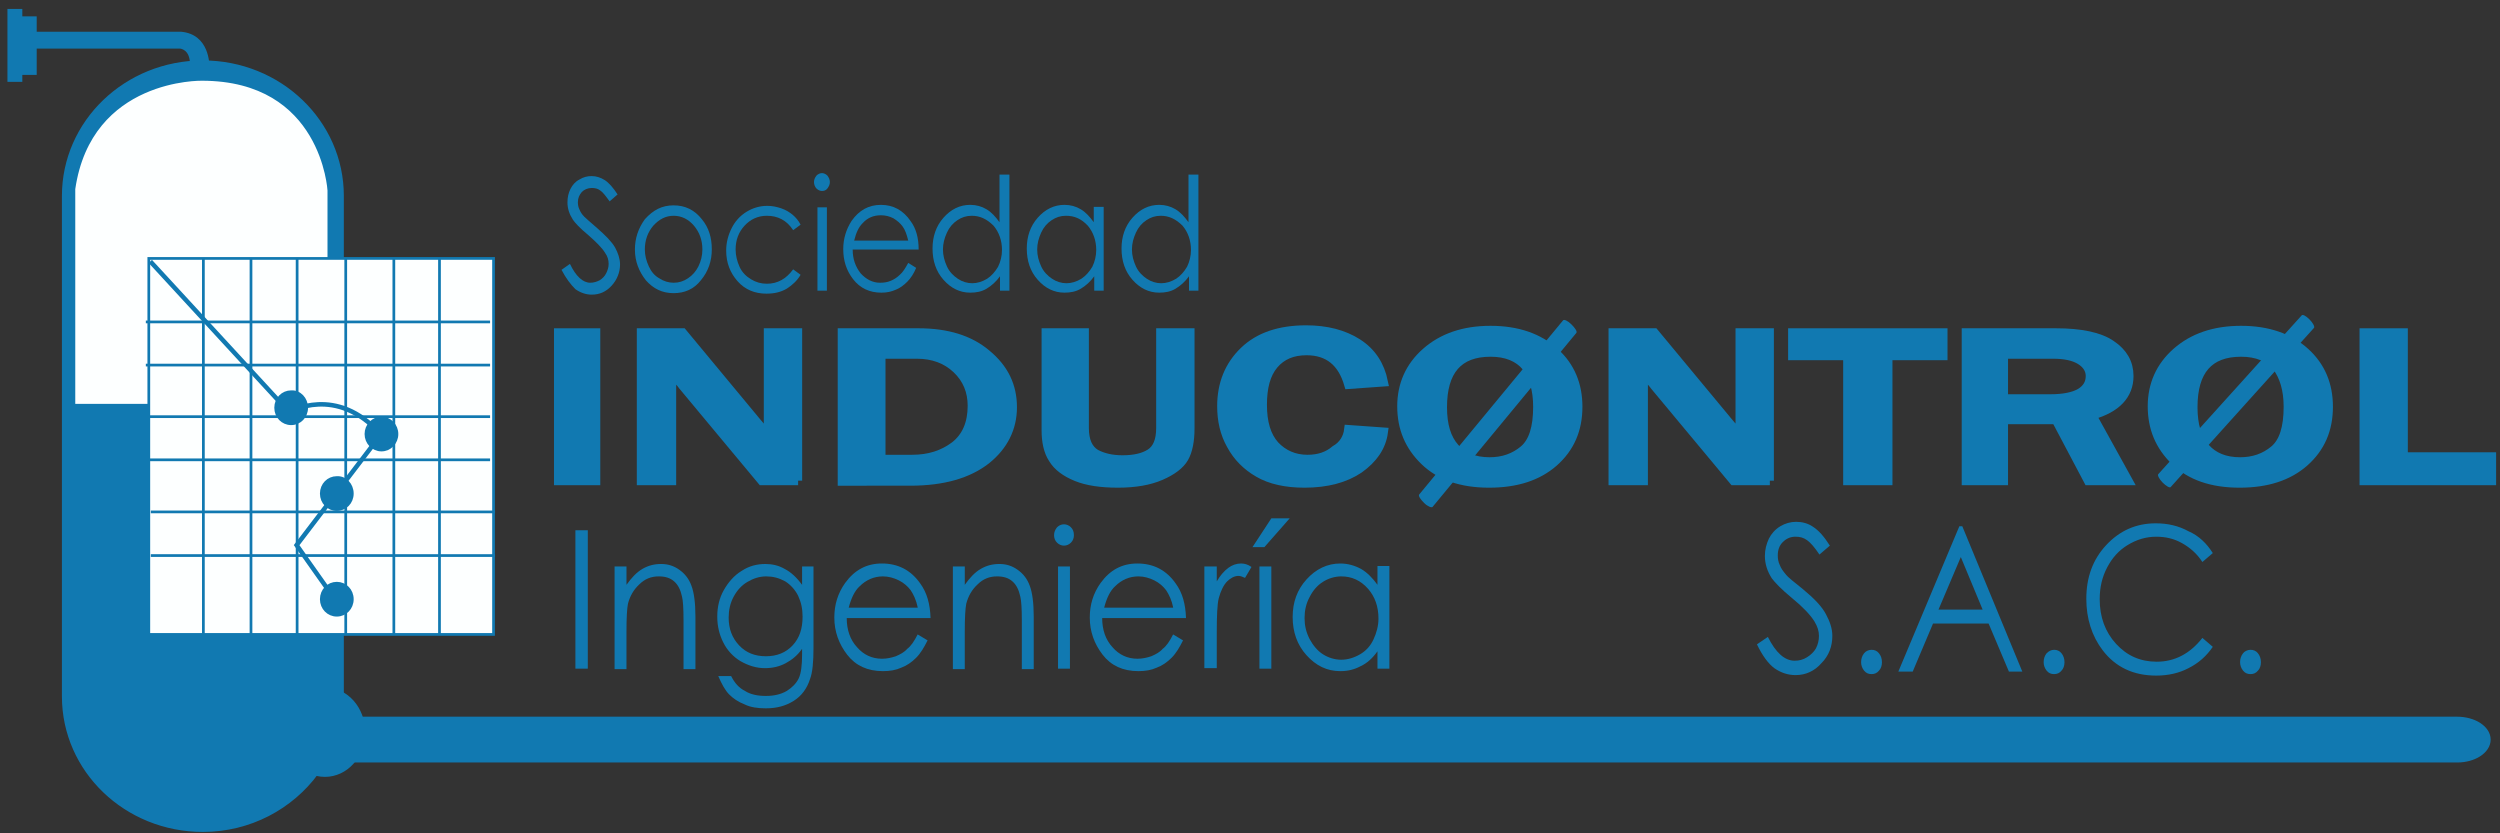 <?xml version="1.0" encoding="utf-8"?>
<!-- Generator: Adobe Illustrator 19.0.0, SVG Export Plug-In . SVG Version: 6.00 Build 0)  -->
<svg version="1.1" id="Capa_1" xmlns="http://www.w3.org/2000/svg" xmlns:xlink="http://www.w3.org/1999/xlink" x="0px" y="0px"
	 viewBox="0 0 504 168" style="enable-background:new 0 0 504 168;" xml:space="preserve">
<rect x="0" y="0" width="504" height="168" fill="#333333" stroke="none"/>
<style type="text/css">
	.st0{fill:#1179B1;stroke:#1179B1;stroke-width:1.835;stroke-miterlimit:10;}
	.st1{fill:#FDFFFF;stroke:#1179B1;stroke-width:0.55;stroke-miterlimit:10;}
	.st2{fill:#1179B1;}
	.st3{fill:none;stroke:#1179B1;stroke-width:0.55;stroke-miterlimit:10;}
	.st4{fill:none;stroke:#1179B1;stroke-width:0.917;stroke-miterlimit:10;}
	.st5{fill:#1179B1;stroke:#1179B1;stroke-miterlimit:10;}
</style>
<path id="XMLID_330_" class="st0" d="M72.7,147.6c0,4.5-3.2,8.1-7.2,8.1c-4,0-7.2-3.6-7.2-8.1c0-4.5,3.2-8.1,7.2-8.1
	C69.5,139.5,72.7,143.1,72.7,147.6z"/>
<path id="XMLID_329_" class="st0" d="M501.2,149.1c0,2-2.6,3.7-5.8,3.7H64.1c-3.2,0-5.8-1.6-5.8-3.7l0,0c0-2,2.6-3.7,5.8-3.7h431.2
	C498.6,145.4,501.2,147.1,501.2,149.1L501.2,149.1z"/>
<path id="XMLID_328_" class="st0" d="M68.3,140.4c0,5.5-1.7,10.6-4.7,14.8c-0.1,0.1-0.2,0.2-0.2,0.3c-5,6.8-13.2,11.3-22.5,11.3l0,0
	c-15.2,0-27.5-11.8-27.5-26.4V39.5c0-14.6,12.3-26.4,27.5-26.4l0,0c15.2,0,27.5,11.8,27.5,26.4V140.4z"/>
<path id="XMLID_327_" class="st1" d="M14.9,81.7h51.4V38.4c0,0-1.2-22.4-25.6-22.4c0,0-22.5-0.5-25.8,22.1V81.7z"/>
<path id="XMLID_323_" class="st2" d="M7.2,9.8h29.1c0,0,2.1,0.1,2,3.4c0,0,3.5,0,3.9,0c0,0,0.1-6.3-5.7-6.8H7.2V9.8z"/>
<rect id="XMLID_319_" x="1.5" y="1.8" class="st2" width="3" height="14.7"/>
<rect id="XMLID_315_" x="4.1" y="3.3" class="st2" width="3.3" height="11.8"/>
<g id="XMLID_205_">
	<path id="XMLID_312_" class="st0" d="M120.1,96.9h-7.5V67.1h7.5V96.9z"/>
	<path id="XMLID_310_" class="st0" d="M160.9,96.9h-7.3l-15.9-19.1c-0.2-0.3-0.6-0.8-1.2-1.4c-0.2-0.3-0.6-0.8-1.1-1.4v21.9h-6.1
		V67.1h8.3l14.6,17.6c0.1,0.1,1,1.2,2.7,3.2V67.1h5.9V96.9z"/>
	<path id="XMLID_307_" class="st0" d="M169.8,96.9V67.1h15.4c5.7,0,10.3,1.4,13.7,4.3c3.5,2.9,5.2,6.4,5.2,10.7
		c0,4.2-1.8,7.8-5.3,10.6c-3.6,2.8-8.6,4.3-15.3,4.3H169.8z M177.6,92.6h6.3c3.4,0,6.2-0.9,8.6-2.7c2.3-1.8,3.5-4.5,3.5-8.1
		c0-2.9-1-5.4-3.1-7.4c-2.1-2-4.8-3-8.1-3h-7.2V92.6z"/>
	<path id="XMLID_305_" class="st0" d="M239.9,67.1v19.2c0,2.6-0.4,4.6-1.2,6c-0.8,1.4-2.4,2.6-4.7,3.6c-2.3,1-5.2,1.5-8.6,1.5
		c-3.4,0-6.2-0.4-8.4-1.3c-2.2-0.9-3.8-2.1-4.7-3.6c-1-1.5-1.4-3.5-1.4-5.8V67.1h7.7v19.2c0,2.6,0.8,4.3,2.3,5.2
		c1.5,0.8,3.3,1.2,5.4,1.2c2.3,0,4.2-0.4,5.6-1.3c1.4-0.9,2.1-2.6,2.1-5.1V67.1H239.9z"/>
	<path id="XMLID_303_" class="st0" d="M271.9,86.6l7,0.5c-0.4,3-2.1,5.4-4.9,7.4c-2.8,1.9-6.5,2.9-11,2.9c-3.8,0-6.9-0.7-9.3-2.1
		c-2.4-1.4-4.2-3.2-5.5-5.6c-1.3-2.3-1.9-4.9-1.9-7.8c0-4.5,1.5-8.2,4.5-11.1c3-2.9,7.2-4.3,12.5-4.3c4.1,0,7.6,0.9,10.4,2.7
		c2.8,1.8,4.5,4.4,5.2,7.8l-7,0.5c-1.3-4.5-4.1-6.8-8.5-6.8c-2.8,0-5,0.9-6.6,2.8c-1.6,1.9-2.3,4.6-2.3,8.1c0,3.6,0.8,6.3,2.5,8.2
		c1.7,1.8,3.9,2.8,6.6,2.8c2.2,0,4.1-0.6,5.6-1.9C270.8,89.8,271.7,88.3,271.9,86.6z"/>
	<path id="XMLID_300_" class="st0" d="M300.2,97.4c-5.6,0-9.9-1.5-13-4.5c-3.1-3-4.6-6.6-4.6-11c0-4.3,1.6-8,4.9-10.9
		c3.3-2.9,7.6-4.4,13-4.4c5.4,0,9.7,1.5,12.9,4.4c3.2,2.9,4.7,6.6,4.7,11c0,4.6-1.6,8.3-4.9,11.2C310,96,305.7,97.4,300.2,97.4z
		 M300.3,93.1c2.7,0,5-0.8,6.9-2.4s2.8-4.5,2.8-8.7c0-3.4-0.8-6.1-2.3-8.1c-1.6-1.9-4-2.9-7.2-2.9c-6.5,0-9.7,3.7-9.7,11.1
		c0,3.6,0.8,6.3,2.5,8.2C294.9,92.1,297.2,93.1,300.3,93.1z"/>
	<path id="XMLID_298_" class="st0" d="M356.8,96.9h-7.3l-15.9-19.1c-0.2-0.3-0.6-0.8-1.2-1.4c-0.2-0.3-0.6-0.8-1.1-1.4v21.9h-6.1
		V67.1h8.3l14.6,17.6c0.1,0.1,1,1.2,2.7,3.2V67.1h5.9V96.9z"/>
	<path id="XMLID_296_" class="st0" d="M380.6,96.9h-8.1V71.7h-11.1v-4.6h30.3v4.6h-11.1V96.9z"/>
	<path id="XMLID_293_" class="st0" d="M429,96.9h-8l-6.5-12.3h-10.6v12.3h-7.5V67.1h18.1c5,0,8.8,0.8,11.1,2.4
		c2.4,1.6,3.6,3.7,3.6,6.3c0,3.8-2.5,6.5-7.5,7.9L429,96.9z M403.9,80.4h9.4c2.7,0,4.7-0.4,6.1-1.2c1.3-0.8,2-1.9,2-3.4
		c0-1.3-0.7-2.4-2-3.2c-1.3-0.8-3.1-1.2-5.5-1.2h-10V80.4z"/>
	<path id="XMLID_290_" class="st0" d="M451.5,97.4c-5.6,0-9.9-1.5-13-4.5c-3.1-3-4.6-6.6-4.6-11c0-4.3,1.6-8,4.9-10.9
		c3.3-2.9,7.6-4.4,13-4.4c5.4,0,9.7,1.5,12.9,4.4c3.2,2.9,4.7,6.6,4.7,11c0,4.6-1.6,8.3-4.9,11.2C461.3,96,457,97.4,451.5,97.4z
		 M451.6,93.1c2.7,0,5-0.8,6.9-2.4c1.9-1.6,2.8-4.5,2.8-8.7c0-3.4-0.8-6.1-2.3-8.1c-1.6-1.9-4-2.9-7.2-2.9c-6.5,0-9.7,3.7-9.7,11.1
		c0,3.6,0.8,6.3,2.5,8.2C446.2,92.1,448.5,93.1,451.6,93.1z"/>
	<path id="XMLID_288_" class="st0" d="M502.3,96.9h-25.7V67.1h7.9v25h17.8V96.9z"/>
</g>
<path id="XMLID_203_" class="st2" d="M316.8,65.4c0.7,0.7,1.2,1.4,1,1.7l-29,35.1c-0.2,0.2-1-0.1-1.7-0.8l0,0
	c-0.7-0.7-1.2-1.4-1-1.7l29-35.1C315.3,64.3,316.1,64.7,316.8,65.4L316.8,65.4z"/>
<path id="XMLID_178_" class="st2" d="M465.6,64.4c0.7,0.7,1.1,1.5,0.9,1.7l-28.9,32.1c-0.2,0.2-0.9-0.2-1.6-0.9l0,0
	c-0.7-0.7-1.1-1.5-0.9-1.7L464,63.6C464.2,63.3,464.9,63.7,465.6,64.4L465.6,64.4z"/>
<g id="XMLID_130_">
	<g id="XMLID_271_">
		<path id="XMLID_320_" class="st2" d="M113.2,54.4l1.7-1.2c1.2,2.5,2.6,3.8,4.1,3.8c0.7,0,1.3-0.2,1.9-0.5c0.6-0.4,1-0.8,1.3-1.4
			c0.3-0.6,0.5-1.2,0.5-1.9c0-0.8-0.2-1.5-0.7-2.2c-0.6-1-1.8-2.2-3.4-3.6c-1.7-1.4-2.7-2.5-3.1-3.1c-0.7-1.1-1.1-2.2-1.1-3.5
			c0-1,0.2-1.9,0.6-2.7c0.4-0.8,1-1.5,1.8-1.9c0.8-0.5,1.6-0.7,2.5-0.7c0.9,0,1.8,0.3,2.6,0.8c0.8,0.5,1.7,1.5,2.6,2.9l-1.6,1.4
			c-0.8-1.1-1.4-1.9-1.9-2.2c-0.5-0.4-1.1-0.5-1.7-0.5c-0.8,0-1.5,0.3-2,0.8c-0.5,0.6-0.8,1.2-0.8,2.1c0,0.5,0.1,1,0.3,1.4
			c0.2,0.5,0.5,1,1,1.5c0.3,0.3,1.1,1,2.6,2.3c1.7,1.5,2.9,2.7,3.6,3.9c0.6,1.1,1,2.3,1,3.4c0,1.6-0.6,3.1-1.7,4.3
			c-1.1,1.2-2.4,1.8-4,1.8c-1.2,0-2.3-0.4-3.3-1.1C115,57.3,114.1,56.1,113.2,54.4z"/>
		<path id="XMLID_316_" class="st2" d="M135.8,41.4c2.3,0,4.2,0.9,5.7,2.8c1.4,1.7,2,3.7,2,6.1c0,2.3-0.7,4.4-2.2,6.2
			c-1.4,1.8-3.3,2.6-5.5,2.6c-2.3,0-4.1-0.9-5.6-2.6c-1.4-1.8-2.2-3.8-2.2-6.2c0-2.3,0.7-4.3,2-6.1
			C131.7,42.3,133.5,41.4,135.8,41.4z M135.8,43.5c-1.6,0-2.9,0.7-4.1,2c-1.1,1.3-1.7,2.9-1.7,4.8c0,1.2,0.3,2.3,0.8,3.4
			c0.5,1.1,1.2,1.9,2.1,2.4c0.9,0.6,1.9,0.9,2.9,0.9c1.1,0,2-0.3,2.9-0.9c0.9-0.6,1.6-1.4,2.1-2.4c0.5-1,0.8-2.2,0.8-3.4
			c0-1.9-0.6-3.5-1.7-4.8C138.8,44.2,137.4,43.5,135.8,43.5z"/>
		<path id="XMLID_287_" class="st2" d="M161.4,45.3l-1.5,1.1c-1.3-2-3.1-2.9-5.3-2.9c-1.8,0-3.3,0.7-4.5,2c-1.2,1.3-1.8,2.9-1.8,4.8
			c0,1.2,0.3,2.4,0.8,3.5c0.5,1.1,1.3,1.9,2.3,2.5c1,0.6,2,0.9,3.2,0.9c2.2,0,3.9-1,5.3-2.9l1.5,1.1c-0.7,1.2-1.7,2.1-2.8,2.8
			c-1.2,0.7-2.5,1-4.1,1c-2.3,0-4.3-0.8-5.8-2.5c-1.5-1.7-2.3-3.7-2.3-6.2c0-1.6,0.4-3.1,1.1-4.5c0.7-1.4,1.7-2.5,3-3.3
			c1.3-0.8,2.7-1.2,4.2-1.2c1,0,1.9,0.2,2.8,0.5c0.9,0.3,1.7,0.8,2.3,1.3C160.4,43.8,161,44.5,161.4,45.3z"/>
		<path id="XMLID_284_" class="st2" d="M165.7,34.9c0.4,0,0.8,0.2,1.1,0.5c0.3,0.4,0.5,0.8,0.5,1.3c0,0.5-0.2,0.9-0.5,1.3
			c-0.3,0.4-0.7,0.5-1.1,0.5c-0.4,0-0.8-0.2-1.1-0.5c-0.3-0.3-0.5-0.8-0.5-1.3c0-0.5,0.2-0.9,0.5-1.3
			C164.9,35.1,165.3,34.9,165.7,34.9z M164.8,41.8h1.9v16.8h-1.9V41.8z"/>
		<path id="XMLID_281_" class="st2" d="M183.1,53l1.6,1c-0.5,1.2-1.1,2.1-1.8,2.8c-0.7,0.7-1.5,1.3-2.3,1.6
			c-0.9,0.4-1.8,0.6-2.9,0.6c-2.4,0-4.3-0.9-5.7-2.7c-1.4-1.8-2-3.8-2-6.1c0-2.1,0.6-4,1.7-5.7c1.5-2.1,3.4-3.2,5.9-3.2
			c2.5,0,4.5,1.1,6,3.3c1.1,1.5,1.6,3.4,1.6,5.7h-13.3c0,2,0.6,3.5,1.6,4.8c1.1,1.2,2.4,1.9,3.9,1.9c0.8,0,1.5-0.1,2.2-0.4
			c0.7-0.3,1.3-0.7,1.8-1.2C182,54.9,182.5,54.1,183.1,53z M183.1,48.5c-0.3-1.2-0.6-2.1-1.1-2.8c-0.5-0.7-1.1-1.2-1.9-1.7
			c-0.8-0.4-1.6-0.6-2.5-0.6c-1.5,0-2.7,0.5-3.7,1.6c-0.8,0.8-1.3,1.9-1.7,3.5H183.1z"/>
		<path id="XMLID_278_" class="st2" d="M203.5,35.3v23.3h-1.9v-2.9c-0.8,1.1-1.7,1.9-2.7,2.5c-1,0.6-2.1,0.8-3.3,0.8
			c-2.1,0-3.9-0.9-5.4-2.6c-1.5-1.7-2.2-3.8-2.2-6.3c0-2.4,0.7-4.5,2.2-6.2c1.5-1.7,3.3-2.6,5.4-2.6c1.2,0,2.3,0.3,3.3,0.9
			c1,0.6,1.8,1.5,2.6,2.6v-9.6H203.5z M195.9,43.5c-1.1,0-2,0.3-2.9,0.9c-0.9,0.6-1.6,1.4-2.1,2.5c-0.5,1.1-0.8,2.2-0.8,3.4
			c0,1.2,0.3,2.3,0.8,3.4c0.5,1.1,1.3,1.9,2.2,2.5c0.9,0.6,1.9,0.9,2.9,0.9c1,0,2-0.3,3-0.9c0.9-0.6,1.6-1.4,2.2-2.4
			c0.5-1,0.8-2.2,0.8-3.4c0-1.9-0.6-3.6-1.7-4.9C198.9,44.1,197.5,43.5,195.9,43.5z"/>
		<path id="XMLID_275_" class="st2" d="M222.5,41.8v16.8h-1.9v-2.9c-0.8,1.1-1.7,1.9-2.7,2.5c-1,0.6-2.1,0.8-3.3,0.8
			c-2.1,0-3.9-0.9-5.4-2.6c-1.5-1.7-2.2-3.8-2.2-6.3c0-2.4,0.7-4.5,2.2-6.2c1.5-1.7,3.3-2.6,5.4-2.6c1.2,0,2.3,0.3,3.3,0.9
			c1,0.6,1.8,1.5,2.6,2.6v-3.1H222.5z M214.9,43.5c-1.1,0-2,0.3-2.9,0.9c-0.9,0.6-1.6,1.4-2.1,2.5c-0.5,1.1-0.8,2.2-0.8,3.4
			c0,1.2,0.3,2.3,0.8,3.4c0.5,1.1,1.3,1.9,2.2,2.5c0.9,0.6,1.9,0.9,2.9,0.9c1,0,2-0.3,3-0.9c0.9-0.6,1.6-1.4,2.2-2.4
			c0.5-1,0.8-2.2,0.8-3.4c0-1.9-0.6-3.6-1.7-4.9C218,44.1,216.6,43.5,214.9,43.5z"/>
		<path id="XMLID_272_" class="st2" d="M241.6,35.3v23.3h-1.9v-2.9c-0.8,1.1-1.7,1.9-2.7,2.5c-1,0.6-2.1,0.8-3.3,0.8
			c-2.1,0-3.9-0.9-5.4-2.6c-1.5-1.7-2.2-3.8-2.2-6.3c0-2.4,0.7-4.5,2.2-6.2c1.5-1.7,3.3-2.6,5.4-2.6c1.2,0,2.3,0.3,3.3,0.9
			c1,0.6,1.8,1.5,2.6,2.6v-9.6H241.6z M234,43.5c-1.1,0-2,0.3-2.9,0.9c-0.9,0.6-1.6,1.4-2.1,2.5c-0.5,1.1-0.8,2.2-0.8,3.4
			c0,1.2,0.3,2.3,0.8,3.4c0.5,1.1,1.3,1.9,2.2,2.5c0.9,0.6,1.9,0.9,2.9,0.9c1,0,2-0.3,3-0.9c0.9-0.6,1.6-1.4,2.2-2.4
			c0.5-1,0.8-2.2,0.8-3.4c0-1.9-0.6-3.6-1.7-4.9C237,44.1,235.6,43.5,234,43.5z"/>
	</g>
</g>
<g id="XMLID_60_">
	<g id="XMLID_352_">
		<path id="XMLID_377_" class="st2" d="M116,106.9h2.5v27.9H116V106.9z"/>
		<path id="XMLID_375_" class="st2" d="M123.9,114.2h2.4v3.7c1-1.4,2-2.5,3.2-3.2c1.2-0.7,2.4-1,3.8-1c1.4,0,2.6,0.4,3.7,1.2
			c1.1,0.8,1.9,1.8,2.4,3.2c0.5,1.3,0.8,3.4,0.8,6.2v10.6h-2.4v-9.8c0-2.4-0.1-4-0.3-4.8c-0.3-1.4-0.8-2.4-1.6-3.1
			c-0.8-0.7-1.8-1-3.1-1c-1.5,0-2.8,0.5-3.9,1.6c-1.2,1.1-1.9,2.4-2.3,3.9c-0.2,1-0.3,2.9-0.3,5.6v7.6h-2.4V114.2z"/>
		<path id="XMLID_372_" class="st2" d="M161.6,114.2h2.4v16.4c0,2.9-0.2,5-0.7,6.3c-0.6,1.9-1.7,3.4-3.3,4.4c-1.6,1-3.4,1.5-5.6,1.5
			c-1.6,0-3.1-0.2-4.3-0.8c-1.3-0.5-2.3-1.2-3.1-2s-1.5-2.1-2.2-3.7h2.6c0.7,1.4,1.6,2.4,2.8,3c1.1,0.7,2.5,1,4.2,1
			c1.6,0,3-0.3,4.2-1c1.1-0.7,1.9-1.5,2.4-2.5c0.5-1,0.7-2.7,0.7-4.9v-1.1c-0.9,1.3-2,2.2-3.3,2.9c-1.3,0.7-2.7,1-4.2,1
			c-1.7,0-3.3-0.5-4.9-1.4c-1.5-0.9-2.7-2.2-3.5-3.8c-0.8-1.6-1.2-3.3-1.2-5.2c0-1.9,0.4-3.7,1.3-5.3c0.9-1.6,2.1-3,3.6-3.9
			c1.5-1,3.1-1.4,4.8-1.4c1.4,0,2.7,0.3,3.9,1c1.2,0.6,2.4,1.7,3.5,3.2V114.2z M154.5,116.2c-1.4,0-2.6,0.4-3.8,1.1
			c-1.2,0.7-2.1,1.7-2.8,3c-0.7,1.3-1,2.7-1,4.2c0,2.3,0.7,4.1,2.1,5.6c1.4,1.5,3.2,2.2,5.4,2.2c2.2,0,4-0.7,5.4-2.2
			c1.4-1.5,2-3.4,2-5.8c0-1.6-0.3-2.9-0.9-4.2c-0.6-1.2-1.5-2.2-2.6-2.9C157,116.5,155.8,116.2,154.5,116.2z"/>
		<path id="XMLID_369_" class="st2" d="M185,127.9l2,1.2c-0.7,1.4-1.4,2.6-2.3,3.5c-0.9,0.9-1.9,1.6-3,2c-1.1,0.5-2.3,0.7-3.7,0.7
			c-3.1,0-5.5-1.1-7.2-3.3c-1.7-2.2-2.6-4.7-2.6-7.5c0-2.6,0.7-4.9,2.2-7c1.9-2.6,4.3-3.9,7.4-3.9c3.2,0,5.8,1.3,7.7,4
			c1.4,1.9,2,4.2,2.1,7h-16.9c0,2.4,0.7,4.4,2.1,5.9c1.3,1.5,3,2.3,5,2.3c1,0,1.9-0.2,2.8-0.5c0.9-0.4,1.7-0.8,2.3-1.5
			C183.6,130.3,184.3,129.3,185,127.9z M185,122.4c-0.3-1.4-0.8-2.5-1.4-3.4c-0.6-0.8-1.4-1.5-2.4-2c-1-0.5-2.1-0.8-3.2-0.8
			c-1.8,0-3.4,0.7-4.7,2c-1,0.9-1.7,2.4-2.2,4.3H185z"/>
		<path id="XMLID_367_" class="st2" d="M192.1,114.2h2.4v3.7c1-1.4,2-2.5,3.2-3.2c1.2-0.7,2.4-1,3.8-1c1.4,0,2.6,0.4,3.7,1.2
			c1.1,0.8,1.9,1.8,2.4,3.2c0.5,1.3,0.8,3.4,0.8,6.2v10.6h-2.4v-9.8c0-2.4-0.1-4-0.3-4.8c-0.3-1.4-0.8-2.4-1.6-3.1s-1.8-1-3.1-1
			c-1.5,0-2.8,0.5-3.9,1.6c-1.2,1.1-1.9,2.4-2.3,3.9c-0.2,1-0.3,2.9-0.3,5.6v7.6h-2.4V114.2z"/>
		<path id="XMLID_364_" class="st2" d="M214.5,105.7c0.5,0,1,0.2,1.4,0.6c0.4,0.4,0.6,0.9,0.6,1.6c0,0.6-0.2,1.1-0.6,1.5
			c-0.4,0.4-0.9,0.6-1.4,0.6c-0.5,0-1-0.2-1.4-0.6c-0.4-0.4-0.6-0.9-0.6-1.5c0-0.6,0.2-1.1,0.6-1.6
			C213.5,105.9,214,105.7,214.5,105.7z M213.3,114.2h2.4v20.6h-2.4V114.2z"/>
		<path id="XMLID_361_" class="st2" d="M236.5,127.9l2,1.2c-0.7,1.4-1.4,2.6-2.3,3.5c-0.9,0.9-1.9,1.6-3,2c-1.1,0.5-2.3,0.7-3.7,0.7
			c-3.1,0-5.5-1.1-7.2-3.3c-1.7-2.2-2.6-4.7-2.6-7.5c0-2.6,0.7-4.9,2.2-7c1.9-2.6,4.3-3.9,7.4-3.9c3.2,0,5.8,1.3,7.7,4
			c1.4,1.9,2,4.2,2.1,7h-16.9c0,2.4,0.7,4.4,2.1,5.9c1.3,1.5,3,2.3,5,2.3c1,0,1.9-0.2,2.8-0.5c0.9-0.4,1.7-0.8,2.3-1.5
			C235.1,130.3,235.8,129.3,236.5,127.9z M236.5,122.4c-0.3-1.4-0.8-2.5-1.4-3.4c-0.6-0.8-1.4-1.5-2.4-2c-1-0.5-2.1-0.8-3.2-0.8
			c-1.8,0-3.4,0.7-4.7,2c-1,0.9-1.7,2.4-2.2,4.3H236.5z"/>
		<path id="XMLID_359_" class="st2" d="M242.8,114.2h2.5v3c0.7-1.2,1.5-2.1,2.3-2.7c0.8-0.6,1.7-0.9,2.6-0.9c0.7,0,1.4,0.2,2.1,0.7
			l-1.3,2.2c-0.5-0.2-0.9-0.4-1.3-0.4c-0.8,0-1.6,0.4-2.3,1.1c-0.7,0.7-1.3,1.9-1.7,3.4c-0.3,1.2-0.4,3.5-0.4,7.1v7h-2.5V114.2z"/>
		<path id="XMLID_356_" class="st2" d="M256.3,104.5h3.7l-5.1,5.8h-2.4L256.3,104.5z M253.9,114.2h2.4v20.6h-2.4V114.2z"/>
		<path id="XMLID_353_" class="st2" d="M280.1,114.2v20.6h-2.4v-3.5c-1,1.4-2.1,2.4-3.4,3c-1.3,0.7-2.6,1-4.1,1
			c-2.7,0-4.9-1.1-6.8-3.2c-1.9-2.1-2.8-4.7-2.8-7.7c0-3,0.9-5.5,2.8-7.6c1.9-2.1,4.2-3.2,6.8-3.2c1.5,0,2.9,0.4,4.2,1.1
			c1.2,0.7,2.3,1.8,3.3,3.2v-3.8H280.1z M270.4,116.2c-1.3,0-2.6,0.4-3.7,1.1c-1.1,0.7-2,1.7-2.7,3.1c-0.7,1.3-1,2.7-1,4.2
			c0,1.5,0.3,2.8,1,4.2c0.7,1.3,1.6,2.4,2.7,3.1c1.1,0.7,2.4,1.1,3.7,1.1c1.3,0,2.6-0.4,3.8-1.1c1.2-0.7,2.1-1.7,2.7-3
			c0.6-1.3,1-2.7,1-4.2c0-2.4-0.7-4.4-2.1-6C274.3,117,272.5,116.2,270.4,116.2z"/>
	</g>
</g>
<g id="XMLID_31_">
	<g id="XMLID_191_">
		<path id="XMLID_204_" class="st2" d="M354.2,129.9l2.2-1.5c1.6,3.2,3.4,4.8,5.4,4.8c0.9,0,1.7-0.2,2.5-0.7
			c0.8-0.5,1.4-1.1,1.8-1.8c0.4-0.8,0.6-1.6,0.6-2.5c0-1-0.3-1.9-0.9-2.9c-0.8-1.3-2.3-2.9-4.5-4.7c-2.2-1.8-3.5-3.2-4.1-4
			c-0.9-1.4-1.4-2.9-1.4-4.5c0-1.3,0.3-2.4,0.8-3.5c0.5-1,1.3-1.9,2.3-2.5c1-0.6,2.1-0.9,3.2-0.9c1.2,0,2.4,0.3,3.4,1
			c1.1,0.7,2.2,1.9,3.4,3.8l-2.1,1.8c-1-1.5-1.8-2.4-2.5-2.9c-0.7-0.5-1.4-0.7-2.3-0.7c-1.1,0-1.9,0.4-2.6,1.1c-0.7,0.7-1,1.6-1,2.7
			c0,0.6,0.1,1.3,0.4,1.9c0.2,0.6,0.7,1.3,1.3,2c0.3,0.4,1.5,1.4,3.4,2.9c2.3,1.9,3.8,3.5,4.6,5c0.8,1.5,1.3,2.9,1.3,4.4
			c0,2.1-0.7,4-2.2,5.5c-1.4,1.6-3.2,2.4-5.2,2.4c-1.6,0-3-0.5-4.3-1.4C356.5,133.8,355.3,132.2,354.2,129.9z"/>
		<path id="XMLID_201_" class="st2" d="M377.3,131c0.6,0,1.1,0.2,1.5,0.7c0.4,0.5,0.6,1.1,0.6,1.8c0,0.7-0.2,1.3-0.6,1.7
			c-0.4,0.5-0.9,0.7-1.5,0.7c-0.6,0-1.1-0.2-1.5-0.7c-0.4-0.5-0.6-1.1-0.6-1.7c0-0.7,0.2-1.3,0.6-1.8
			C376.1,131.3,376.7,131,377.3,131z"/>
		<path id="XMLID_198_" class="st2" d="M395.6,106.1l12.1,29.3H405l-4.1-9.7h-11.2l-4.1,9.7h-2.9l12.3-29.3H395.6z M395.3,112.3
			l-4.5,10.6h8.9L395.3,112.3z"/>
		<path id="XMLID_196_" class="st2" d="M414.1,131c0.6,0,1.1,0.2,1.5,0.7c0.4,0.5,0.6,1.1,0.6,1.8c0,0.7-0.2,1.3-0.6,1.7
			c-0.4,0.5-0.9,0.7-1.5,0.7c-0.6,0-1.1-0.2-1.5-0.7c-0.4-0.5-0.6-1.1-0.6-1.7c0-0.7,0.2-1.3,0.6-1.8C413,131.3,413.5,131,414.1,131
			z"/>
		<path id="XMLID_194_" class="st2" d="M446.1,111.5l-2.1,1.8c-1.1-1.7-2.5-2.9-4.1-3.8c-1.6-0.9-3.3-1.3-5.2-1.3
			c-2.1,0-4,0.6-5.8,1.7c-1.8,1.1-3.1,2.6-4.1,4.5c-1,1.9-1.5,4-1.5,6.4c0,3.6,1.1,6.6,3.3,9c2.2,2.4,4.9,3.6,8.2,3.6
			c3.6,0,6.7-1.6,9.2-4.8l2.1,1.8c-1.3,1.9-2.9,3.3-4.9,4.3c-1.9,1-4.1,1.5-6.5,1.5c-4.6,0-8.2-1.7-10.8-5.1
			c-2.2-2.9-3.3-6.4-3.3-10.4c0-4.3,1.3-7.9,4-10.8c2.7-2.9,6-4.4,10-4.4c2.4,0,4.6,0.5,6.6,1.6C443.3,108,444.9,109.6,446.1,111.5z
			"/>
		<path id="XMLID_192_" class="st2" d="M453.7,131c0.6,0,1.1,0.2,1.5,0.7c0.4,0.5,0.6,1.1,0.6,1.8c0,0.7-0.2,1.3-0.6,1.7
			c-0.4,0.5-0.9,0.7-1.5,0.7c-0.6,0-1.1-0.2-1.5-0.7c-0.4-0.5-0.6-1.1-0.6-1.7c0-0.7,0.2-1.3,0.6-1.8
			C452.5,131.3,453.1,131,453.7,131z"/>
	</g>
</g>
<polygon id="XMLID_30_" class="st1" points="99.5,127.9 99.5,52.1 42.9,52.1 30,52.1 30,127.9 "/>
<line id="XMLID_29_" class="st3" x1="41" y1="52.1" x2="41" y2="127.9"/>
<line id="XMLID_28_" class="st3" x1="50.6" y1="52.1" x2="50.6" y2="127.9"/>
<line id="XMLID_27_" class="st3" x1="59.9" y1="52.1" x2="59.9" y2="127.9"/>
<line id="XMLID_26_" class="st3" x1="69.7" y1="52.1" x2="69.7" y2="127.9"/>
<line id="XMLID_25_" class="st3" x1="79.4" y1="52.1" x2="79.4" y2="127.9"/>
<line id="XMLID_24_" class="st3" x1="88.6" y1="52.1" x2="88.6" y2="127.9"/>
<path id="XMLID_23_" class="st4" d="M30.3,52.7l28,30.4c0,0,9.5-5.7,18.5,4.5l-17,22.3l7.7,10.9"/>
<path id="XMLID_22_" class="st5" d="M70.8,120.8c0,1.7-1.3,3-2.9,3c-1.6,0-2.9-1.3-2.9-3c0-1.7,1.3-3,2.9-3
	C69.5,117.8,70.8,119.1,70.8,120.8z"/>
<g id="XMLID_6_">
	<line id="XMLID_21_" class="st3" x1="29.4" y1="64.9" x2="98.8" y2="64.9"/>
	<line id="XMLID_20_" class="st3" x1="29.4" y1="73.6" x2="98.8" y2="73.6"/>
	<line id="XMLID_19_" class="st3" x1="29.4" y1="84" x2="98.8" y2="84"/>
	<line id="XMLID_18_" class="st3" x1="29.4" y1="92.7" x2="98.8" y2="92.7"/>
	<line id="XMLID_17_" class="st3" x1="30.4" y1="103.2" x2="99.8" y2="103.2"/>
	<line id="XMLID_7_" class="st3" x1="30.4" y1="112" x2="99.8" y2="112"/>
</g>
<path id="XMLID_5_" class="st5" d="M70.8,99.5c0,1.7-1.3,3-2.9,3c-1.6,0-2.9-1.3-2.9-3c0-1.7,1.3-3,2.9-3
	C69.5,96.4,70.8,97.8,70.8,99.5z"/>
<ellipse id="XMLID_4_" class="st5" cx="76.9" cy="87.5" rx="2.9" ry="3"/>
<path id="XMLID_3_" class="st5" d="M61.6,82.2c0,1.7-1.3,3-2.9,3c-1.6,0-2.9-1.3-2.9-3c0-1.7,1.3-3,2.9-3
	C60.3,79.1,61.6,80.5,61.6,82.2z"/>
<g id="XMLID_1_">
</g>
<g id="XMLID_2_">
</g>
<g id="XMLID_8_">
</g>
<g id="XMLID_9_">
</g>
<g id="XMLID_10_">
</g>
<g id="XMLID_11_">
</g>
<g id="XMLID_12_">
</g>
<g id="XMLID_13_">
</g>
<g id="XMLID_14_">
</g>
<g id="XMLID_15_">
</g>
<g id="XMLID_16_">
</g>
<g id="XMLID_32_">
</g>
<g id="XMLID_33_">
</g>
<g id="XMLID_34_">
</g>
<g id="XMLID_35_">
</g>
</svg>
